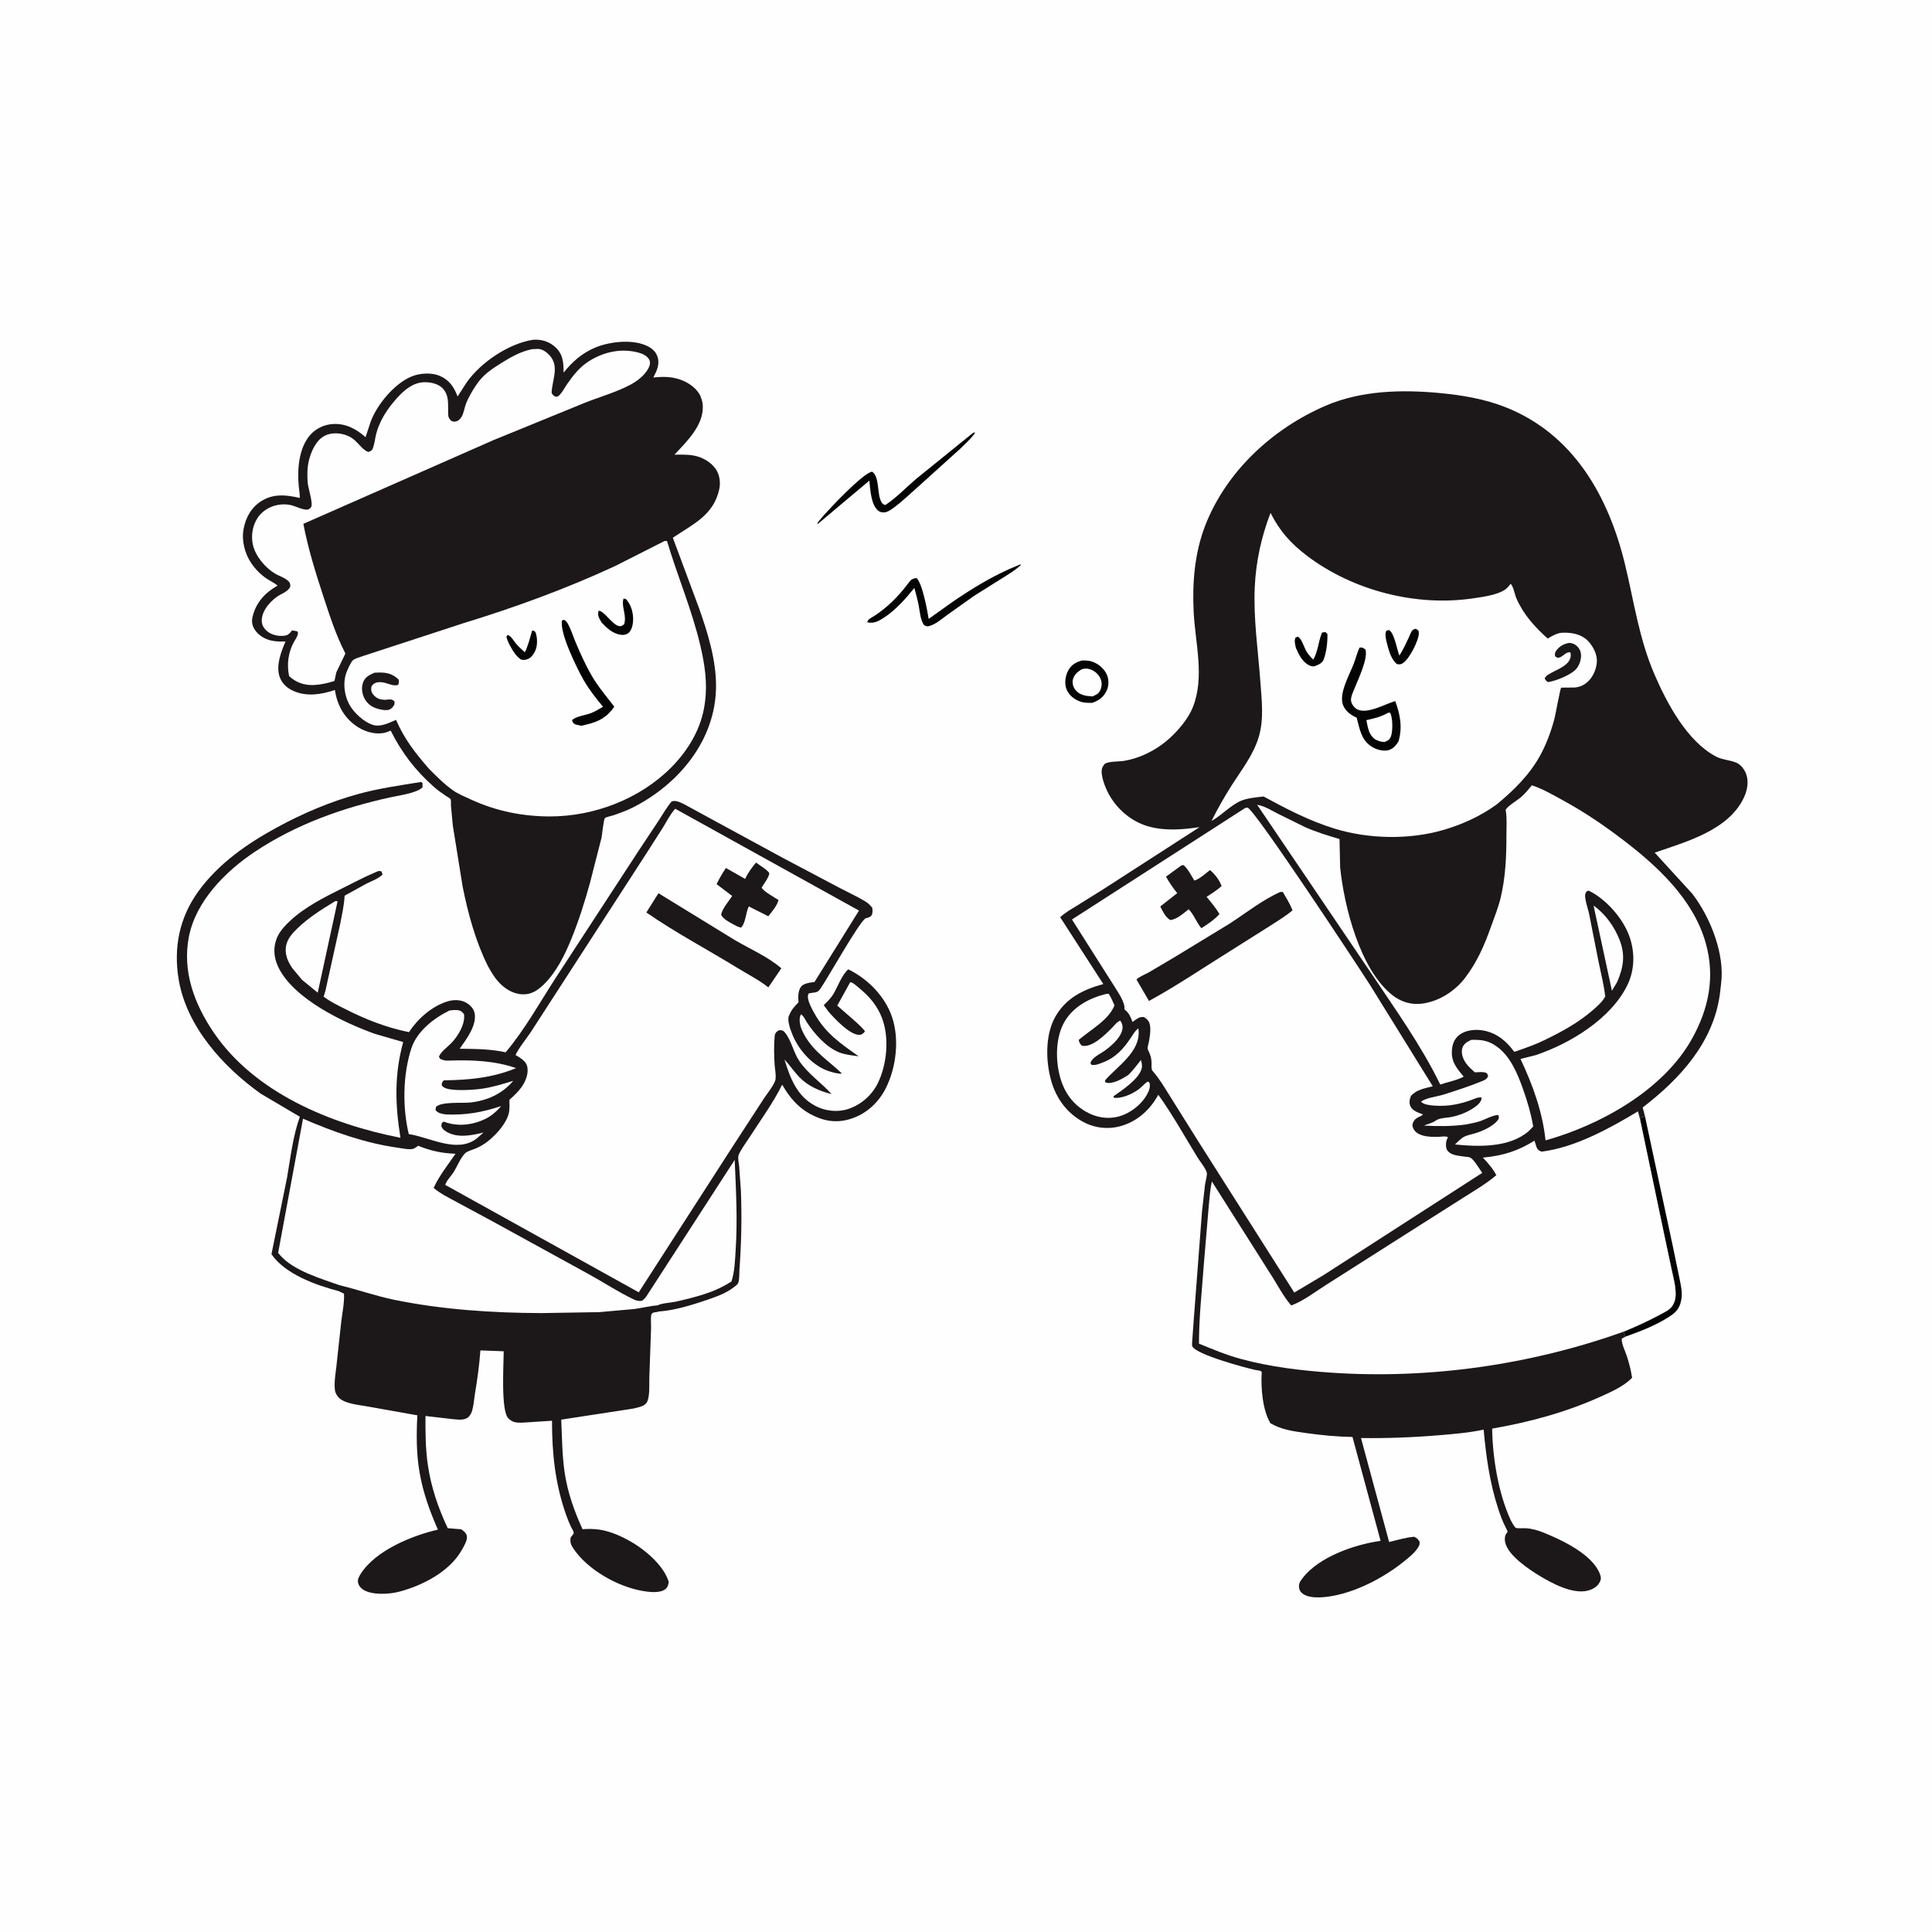<svg version="1.1" xmlns="http://www.w3.org/2000/svg" style="display: block;" viewBox="0 0 2048 2048" width="1024" height="1024">
<path transform="translate(0,0)" fill="rgb(254,254,254)" d="M -0 -0 L 2048 0 L 2048 2048 L -0 2048 L -0 -0 z"/>
<path transform="translate(0,0)" fill="rgb(4,4,4)" d="M 1031.92 458.5 L 1033.76 458.616 L 1031.98 461.136 C 1027.81 466.365 1022.46 471.134 1017.7 475.839 L 973.346 515.866 C 964.768 523.492 956.245 531.701 946.978 538.487 C 944.404 540.372 940.812 542.913 937.5 543.135 C 934.558 543.333 932.695 542.882 930.455 540.9 C 923.298 534.567 922.412 518.546 921.559 509.481 L 866.5 555.735 C 866.584 553.485 868.103 552.305 869.518 550.589 C 876.693 541.89 914.973 500.956 924.5 500.017 C 932.453 505.249 929.579 523.011 933.982 531.5 C 935.228 533.902 935.915 534.656 938.5 535.339 C 949.971 527.845 960.416 516.846 970.86 507.887 L 1031.92 458.5 z"/>
<path transform="translate(0,0)" fill="rgb(4,4,4)" d="M 1081.22 598.5 L 1082.49 598.515 C 1077.7 603.424 1071.39 607.163 1065.65 610.875 L 1032.45 631.708 L 1003.74 652.141 C 998.277 656.09 992.07 661.549 985.513 663.5 C 982.827 664.299 981.915 663.934 979.5 662.666 C 975.587 657.137 975.129 648.499 973.863 641.912 C 972.654 635.616 970.915 629.415 969.253 623.226 C 960.122 634.582 949.256 646.874 936.96 654.784 C 931.302 658.424 926.386 661.219 919.5 659.713 C 919.072 656.669 924.879 654.159 927.132 652.697 C 940.909 643.755 952.78 631.613 962.605 618.537 C 965.63 614.512 966.652 613.446 971.5 612.739 C 977.64 617.716 983.176 647.883 984.431 656.076 L 1008.77 638.698 C 1030.58 623.661 1054.87 608.822 1079.61 599.124 L 1081.22 598.5 z"/>
<path transform="translate(0,0)" fill="rgb(4,4,4)" d="M 1147.22 700.109 C 1150.76 700.113 1154.23 700.146 1157.62 701.297 C 1164.42 703.611 1170.72 708.885 1173.49 715.6 C 1175.6 720.702 1175.48 727.143 1173.1 732.125 C 1169.75 739.128 1165.01 742.506 1157.88 745.005 C 1151.8 745.213 1147.56 745.02 1142.01 742.378 C 1136.65 739.828 1131.73 734.996 1130.04 729.18 C 1128.21 722.836 1129.63 715.071 1133.09 709.5 C 1136.39 704.192 1141.34 701.577 1147.22 700.109 z"/>
<path transform="translate(0,0)" fill="rgb(254,254,254)" d="M 1146.58 709.5 C 1149.2 708.665 1152.08 708.449 1154.75 709.222 C 1159.63 710.636 1163.84 713.948 1166.14 718.5 C 1168.18 722.512 1168.28 726.61 1166.69 730.795 C 1164.95 735.375 1162.29 736.226 1158.16 738.238 L 1151.86 737.632 C 1146.4 736.66 1141.81 734.546 1138.82 729.668 C 1137.18 726.992 1136.55 723.37 1137.33 720.317 C 1138.6 715.266 1142.27 712.023 1146.58 709.5 z"/>
<path transform="translate(0,0)" fill="rgb(4,4,4)" d="M 1738.35 1185.74 C 1740.04 1184.65 1741.85 1183.8 1743.64 1182.9 L 1773.04 1320 L 1780.08 1354 C 1781.53 1361.33 1783.73 1370.09 1782.25 1377.5 L 1781.97 1379 C 1780.39 1387.08 1776.34 1391.32 1769.55 1395.73 C 1755.38 1404.95 1738.98 1411.23 1723.11 1416.85 L 1721.05 1411.64 C 1734.38 1406.14 1747.63 1400.14 1760.29 1393.25 C 1764.37 1391.02 1770.02 1388.44 1772.6 1384.48 C 1776.15 1379.02 1776.57 1374.06 1776.1 1367.72 C 1775.56 1360.39 1773.52 1352.93 1771.98 1345.74 L 1764.51 1310.53 L 1738.35 1185.74 z"/>
<path transform="translate(0,0)" fill="rgb(28,24,26)" d="M 801.433 914.354 C 806.085 917.97 811.902 920.81 815.5 925.466 C 815.219 930.098 809.818 936.601 807.377 940.902 C 809.171 944.882 821.422 951.517 825.3 954.107 C 823.555 960.291 818.422 966.329 814.419 971.279 L 793.762 960.852 C 790.396 967.656 790.578 978.252 785.5 983.385 L 781.5 982.015 C 776.78 979.423 766.355 974.769 764.46 969.639 C 765.445 963.326 772.601 955.236 776.154 949.743 L 759.626 937.226 C 762.559 931.183 765.745 925.681 769.494 920.108 L 789.893 931.688 C 792.795 925.274 796.934 919.716 801.433 914.354 z"/>
<path transform="translate(0,0)" fill="rgb(28,24,26)" d="M 697.988 946.869 L 779.496 996.855 C 795.584 1006.29 814.137 1014.19 828.248 1026.44 L 814.471 1046.7 C 804.628 1038.8 792.931 1032.95 782.18 1026.34 C 750.019 1006.58 716.195 988.728 685.154 967.257 L 697.988 946.869 z"/>
<path transform="translate(0,0)" fill="rgb(28,24,26)" d="M 358.974 1368.62 C 334.974 1362.32 302.116 1350.65 287.768 1329.48 L 304.256 1248.45 C 307.98 1226.93 310.473 1204.38 317.854 1183.8 L 276.302 1159.27 C 236.45 1130.8 197.689 1088.14 189.388 1038.2 C 183.792 1004.53 190.128 972.74 210.24 944.922 C 231.561 915.433 262.017 894.23 293.636 877.061 C 321.212 862.088 350.382 849.641 380.72 841.421 C 402.336 835.564 424.432 832.46 446.5 828.905 L 447.843 830 L 447.925 834.5 C 442.155 840.776 422.267 843.316 413.613 845.234 C 362.481 856.567 313.814 873.809 270 903.022 C 239.089 923.632 207.574 955.216 200.216 993.058 C 193.101 1029.66 206.006 1064.13 226.259 1094.08 C 269.863 1158.56 350.802 1191.62 424.51 1206.1 C 418.819 1171.05 417.889 1139.12 427.4 1104.62 L 397.5 1095.95 C 364.193 1084.06 310.094 1058.42 294.55 1024.14 C 290.095 1014.32 289.428 1003.97 293.678 993.931 C 296.533 987.187 301.792 981.528 307.068 976.547 C 323.421 961.11 344.654 950.73 364.619 940.763 C 375.304 935.428 385.992 929.734 397.005 925.093 C 399.963 923.846 401.51 922.571 404.5 923.808 L 405.5 927.027 C 401.178 931.542 393.613 934.048 388 936.938 L 365.298 949.5 C 364.84 959.381 362.529 969.307 360.71 979.016 L 348.315 1035.1 C 346.604 1041.91 345.707 1048.95 343.371 1055.58 L 343.048 1056.46 C 349.944 1061.82 358.498 1065.84 366.263 1069.79 C 387.663 1080.68 409.92 1089.36 433.51 1094.11 C 442.897 1079.83 457.82 1066.62 474.434 1061.5 C 480.941 1059.49 488.7 1059.55 494.653 1063.17 C 498.552 1065.55 502.152 1069.29 503.089 1073.89 C 505.726 1086.82 494.221 1101.89 487.279 1111.71 C 503.729 1111.93 519.836 1111.9 535.993 1115.49 C 555.902 1091.95 571.959 1063.1 588.7 1037.17 L 676.87 902 L 698.192 869.889 C 702.608 863.117 706.774 855.603 712.06 849.5 C 713.791 849.069 714.955 848.911 716.746 849.244 C 721.596 850.145 726.828 853.416 731.153 855.73 L 757.663 870.198 L 831.046 910.04 L 890.555 941.485 C 899.151 946.038 908.198 950.138 916.546 955.096 C 919.866 957.067 922.324 959.244 924.641 962.319 C 925.077 965.427 925.11 967.012 924.161 970 C 922.302 972.333 920.585 972.662 917.836 973.387 C 912.021 974.92 876.525 1038.56 869.528 1048.26 C 866.268 1053.26 862.13 1051.68 857.137 1053.14 C 856.269 1055.39 856.176 1056.2 856.608 1058.67 C 857.511 1063.82 860.656 1069.42 863.18 1074 C 874.876 1095.22 891.047 1106.25 910.245 1119.72 C 903.371 1118.77 895.918 1118.11 889.437 1115.51 C 875.745 1110.03 863.557 1096.05 855.5 1084.01 C 853.628 1081.22 851.927 1076.85 849.067 1075.22 C 847.653 1077.78 847.586 1080.09 847.747 1083 C 848.032 1088.16 850.821 1093.95 853.367 1098.32 C 863.382 1115.53 878.532 1124.59 892.469 1137.95 C 889.057 1138.86 879.235 1135.88 875.988 1134.55 C 859.744 1127.89 846.215 1112.33 839.784 1096.16 C 837.823 1091.23 834.085 1081.48 836.42 1076.47 L 836.906 1075.5 C 839.199 1069.97 842.382 1066.75 846.493 1062.49 C 845.985 1057.21 845.818 1050.52 849.083 1046 C 851.709 1042.36 859.167 1041.44 863.406 1040.95 L 910.581 965.243 L 715.772 857.309 C 710.431 863.204 706.819 870.538 702.703 877.31 L 685.311 904.494 L 599.36 1037.33 L 562.756 1093.91 C 557.661 1101.65 550.37 1110.13 546.486 1118.38 L 547.748 1119.1 C 552.017 1121.62 557.735 1125.27 558.885 1130.44 C 560.579 1138.05 557.119 1146.49 552.719 1152.57 C 549.221 1157.4 544.494 1161.94 539.98 1165.82 C 540.013 1170.15 540.363 1175.02 539.552 1179.27 C 537.992 1187.46 530.928 1196.66 525.239 1202.49 C 519.084 1208.79 513.019 1213.55 504.943 1217.12 C 502.086 1218.38 495.536 1220.26 493.409 1222.17 C 488.546 1226.54 484.317 1237.09 480.698 1242.76 C 478.215 1246.65 472.985 1251.9 472.001 1256.06 L 677.105 1369.89 L 777.332 1214.3 L 810.073 1164 C 813.297 1159.06 821.412 1149.31 822.106 1143.9 C 822.707 1139.21 821.458 1133.13 821.126 1128.4 C 820.469 1119.03 820.332 1108.58 821.107 1099.21 C 821.434 1095.27 822.519 1093.78 826 1092 C 828.949 1092.24 829.847 1091.91 831.854 1094.3 C 838.944 1102.75 841.098 1115.88 847.673 1125.29 C 857.2 1138.93 870.634 1147.59 881.487 1159.8 C 868.651 1156.52 856.61 1151.43 847.238 1141.7 C 841.587 1135.84 837.121 1128.99 831.532 1123.07 C 837.701 1142.97 844.722 1162.05 864.426 1172.36 C 874.803 1177.8 887.842 1179.31 899.08 1175.6 C 912.923 1171.03 924.477 1160.81 930.786 1147.68 C 940.282 1127.91 942.815 1100.01 935.046 1079.37 C 930.122 1066.28 921.782 1056.52 911.141 1047.7 C 908.821 1045.77 905.153 1042.33 902.384 1041.34 L 901.264 1041.17 L 887.525 1065.96 C 892.465 1070.66 916.126 1089.88 916.84 1093.5 C 915.05 1095.37 913.806 1096.89 911 1096.98 C 900.94 1097.32 884.551 1079.57 878.342 1072.5 L 873.204 1065.5 C 876.704 1062.02 880.529 1058.44 883.123 1054.21 C 888.101 1046.08 892.108 1033.77 899.192 1027.5 C 920.018 1037.75 938.061 1055.95 945.6 1078.09 C 953.53 1101.39 950.079 1131.49 939.062 1153.41 C 931.279 1168.9 918.237 1180.95 901.474 1186.13 C 885.938 1190.94 872.244 1188.3 858.27 1180.57 C 845.179 1173.32 836.514 1162.57 829.147 1149.76 C 819.431 1169.41 806.325 1187.18 794.515 1205.61 C 790.883 1211.28 785.553 1218.17 782.994 1224.28 C 781.828 1227.07 783.198 1233.11 783.527 1236.34 L 785.387 1262.26 C 786.464 1290.23 785.888 1318.13 783.83 1346.04 C 783.559 1349.73 783.96 1357.41 782.317 1360.45 C 781.498 1361.97 778.977 1363.64 777.647 1364.68 C 769.471 1371.08 758.72 1374.78 749 1378.09 C 733.097 1383.49 714.832 1389.14 698.022 1390.28 C 697.033 1391.06 693.858 1390.85 692.5 1391.47 C 692.254 1391.58 690.788 1392.5 690.616 1393 C 689.481 1396.29 690.28 1404.5 690.147 1408.38 L 688.302 1460.48 C 688.104 1467.38 689.108 1480.91 685.584 1486.66 C 684.483 1488.46 682.635 1489.73 680.713 1490.5 C 673.494 1493.4 664.673 1494.05 657 1495.35 L 594.932 1504.88 C 595.793 1523.56 595.836 1542.85 598.616 1561.35 C 601.781 1582.41 608.731 1601.77 617.529 1621.06 C 636.154 1619.5 649.604 1623.84 665.84 1632.56 C 682.03 1641.25 703.441 1658.63 708.925 1677 C 708.419 1679.83 707.787 1682.6 705.402 1684.5 C 699.378 1689.3 687.626 1687.61 680.518 1686.35 C 654.371 1681.7 622.786 1663.88 607.832 1641.54 C 605.014 1637.33 604.025 1634.47 605.016 1629.5 L 606.217 1628.17 C 606.89 1627.38 608.32 1625.77 608.147 1624.5 C 607.938 1622.96 605.931 1619.91 605.226 1618.41 C 603.269 1614.23 601.572 1610.03 600.048 1605.68 C 588.426 1572.49 585.18 1540.96 585.138 1506.04 L 553.371 1508.1 C 547.237 1508.14 543.109 1507.96 538.688 1503.25 C 530.827 1494.88 533.901 1446.01 533.958 1432.4 L 509.235 1431.5 C 508.178 1446.61 506.051 1461.96 503.552 1476.89 C 502.539 1482.95 502.178 1489.48 500.502 1495.37 C 499.762 1497.98 498.057 1501.15 495.802 1502.75 C 491.63 1505.72 485.644 1504.84 480.851 1504.44 L 451.035 1501.01 C 450.935 1518.26 451.02 1535.46 453.488 1552.57 C 456.917 1576.35 464.421 1598.27 474.599 1619.93 L 489 1621.13 C 491.663 1623.04 494.496 1625.14 494.951 1628.71 C 495.504 1633.04 491.422 1639.74 489.277 1643.48 C 476.172 1666.32 447.542 1680.89 422.974 1687.31 C 412.676 1690.01 394.361 1691.12 384.961 1685.09 C 382.195 1683.32 380.197 1680.72 379.524 1677.49 C 378.838 1674.2 380.701 1670.96 382.463 1668.2 C 398.218 1643.52 436.8 1627.75 464.208 1621.48 C 455.45 1601.61 448.411 1582.11 444.724 1560.61 C 441.29 1540.57 441.348 1520.52 442.427 1500.31 L 390.5 1491.06 C 381.443 1489.31 366.828 1488.38 359.816 1482.2 C 357.39 1480.06 355.437 1476.72 355.034 1473.5 C 354.03 1465.47 355.664 1456.7 356.545 1448.72 L 361.785 1400.7 C 362.899 1391.36 365.187 1380.66 364.652 1371.33 L 358.974 1368.62 z"/>
<path transform="translate(0,0)" fill="rgb(254,254,254)" d="M 354.97 955.5 C 356.91 954.976 355.958 954.958 357.825 955.5 L 336.803 1052.3 L 320.28 1038.77 L 310.406 1027 C 305.222 1019.81 301.45 1011.45 303.32 1002.38 C 304.889 994.757 309.826 989.419 315.216 984.188 C 326.899 972.85 341.09 963.903 354.97 955.5 z"/>
<path transform="translate(0,0)" fill="rgb(254,254,254)" d="M 476.419 1071.17 C 479.228 1070.81 482.683 1070.44 485.5 1070.85 C 488.703 1071.31 489.871 1072.7 491.847 1075 C 493.496 1085.8 484.82 1099.53 477.363 1106.76 C 473.153 1110.85 467.748 1114.63 465.293 1120 L 466.5 1122.37 C 469.92 1123.96 471.909 1124.43 475.748 1124.28 C 499.286 1123.4 524.79 1124.35 547.027 1132.26 C 521.944 1142.6 497.236 1144.87 470.5 1145.18 C 468.409 1147.38 468.484 1147.46 468.207 1150.5 C 468.908 1151.25 469.298 1151.75 470.075 1152.35 C 476.24 1157.11 500.599 1155.41 508.776 1154.36 L 510.5 1154.12 C 522.096 1152.58 532.871 1149.07 544.033 1145.74 C 532.374 1159.61 516.262 1166.84 498.306 1168.7 C 489.763 1169.59 468.204 1167.6 462.288 1173.23 C 461.985 1174.79 461.157 1176.1 462.276 1177.43 C 464.651 1180.25 469.168 1180.79 472.597 1181.35 C 494.197 1182.24 511.03 1179.11 531.345 1172.47 C 526.221 1178.24 521.014 1182.97 514.027 1186.31 C 500.946 1192.57 485.137 1194.44 471.423 1189.31 L 470.5 1188.95 L 468.5 1190.12 L 467.704 1193.5 C 468.909 1196.61 470.066 1197.71 472.965 1199.5 C 484.779 1206.78 499.923 1203.61 512.52 1200.52 L 505.212 1206.99 C 484.226 1222.9 455.495 1205.43 433.309 1202.19 C 426.525 1174.03 427.02 1139.12 435.99 1111.5 C 441.951 1093.15 459.849 1079.33 476.419 1071.17 z"/>
<path transform="translate(0,0)" fill="rgb(254,254,254)" d="M 359.758 1362.34 C 340.127 1355.31 311.133 1346.94 297.053 1330.72 L 294.831 1328.1 L 321.216 1185.87 C 353.698 1199.9 387.272 1211.93 422.492 1216.75 C 426.869 1217.34 433.867 1219.01 438.113 1217.75 C 439.173 1217.43 440.123 1216.74 441.027 1216.14 L 442.421 1215.23 L 443.249 1214.56 C 456.983 1220.03 468.08 1222.48 482.858 1223.03 C 474.83 1234.85 465.571 1246.21 459.674 1259.3 C 466.981 1265.35 475.247 1269.39 483.541 1273.9 L 522.303 1294.8 L 624.272 1350.77 C 639.838 1359.33 655.009 1369.35 670.975 1377.07 C 674.025 1378.54 676.216 1379.26 679.635 1379.02 C 681.479 1378.89 683.808 1375.94 684.988 1374.5 L 778.798 1229.55 C 780.202 1261.59 781.913 1292.85 779.837 1324.94 C 779.112 1336.15 778.835 1347.63 775.397 1358.4 C 766.254 1364.29 756.663 1368.67 746.285 1371.95 C 736.317 1375.11 726.195 1377.65 715.985 1379.89 C 711.82 1380.8 700.179 1381.6 697.213 1383.75 C 689.057 1384.3 680.787 1386.46 672.667 1387.59 L 635.256 1390.92 L 574.059 1391.93 C 522.134 1391.75 468.632 1388.3 417.703 1377.8 C 398.563 1373.85 380.401 1367.44 361.545 1362.77 L 359.758 1362.34 z"/>
<path transform="translate(0,0)" fill="rgb(28,24,26)" d="M 564.381 360.249 L 567.237 360.068 C 575.583 359.901 583.567 362.833 589.477 368.738 C 597.096 376.35 597.412 384.928 597.421 395.02 C 606.919 383.259 616.269 374.894 630.228 368.781 C 645.212 362.22 668.837 359.475 684.275 365.961 C 689.868 368.311 694.76 371.837 696.825 377.727 C 699.755 386.089 696.269 392.878 692.547 400.201 C 703.229 399.052 712.799 399.082 723 403.112 C 730.759 406.177 739.701 412.551 742.803 420.664 L 743.277 422 C 744.341 424.886 744.897 427.38 745.006 430.483 C 745.728 451.059 727.964 468.049 714.978 481.967 C 721.945 481.907 729.128 481.683 736 483.029 C 744.931 484.778 753.845 489.947 758.946 497.544 C 762.918 503.459 763.946 511.7 762.455 518.584 C 756.473 546.208 734.574 555.65 713.236 570.005 L 740.806 644.142 C 750.188 670.586 759.237 699.653 759.029 727.951 C 758.614 784.484 719.561 831.382 670.846 855.976 C 664.036 859.414 656.893 861.98 649.672 864.398 C 647.887 864.995 642.36 866.118 641.298 867.158 C 639.795 868.629 638.255 885.147 637.633 888.057 L 625.506 935.455 C 619.903 955.822 613.689 975.538 605.728 995.139 C 598.791 1012.22 589.631 1030.82 576.217 1043.77 C 569.651 1050.11 563.01 1054.45 553.5 1054.01 C 543.259 1053.52 534.467 1047.67 527.817 1040.18 C 523.436 1035.24 520.222 1029.48 517.033 1023.74 C 504.061 997.608 496.106 968.328 490.411 939.763 L 479.984 875.001 L 478.037 854.097 C 477.969 852.916 478.191 847.998 477.701 847.139 C 477.297 846.431 473.758 844.423 473 843.917 C 468.336 840.805 463.964 837.667 459.749 833.944 C 440.484 816.922 425.622 797.568 414.164 774.505 C 411.515 775.597 408.852 776.654 406.008 777.108 C 395.965 778.712 385.017 774.95 376.883 769.068 C 364.069 759.8 357.402 746.802 354.97 731.421 C 340.73 736.231 325.354 738.735 311.03 732.442 C 304.499 729.573 299.11 724.719 296.587 717.947 C 292.181 706.12 297.879 690.946 302.668 680.02 C 297.596 680.123 292.475 680.157 287.5 679.008 C 280.302 677.346 273.497 673.25 269.665 666.822 C 266.842 662.084 266.621 657.791 268.059 652.5 C 272.041 637.859 281.348 628.07 294.242 620.774 C 291.06 617.969 286.761 616.089 283.195 613.737 C 276.794 609.517 271.074 603.821 266.715 597.52 C 259.573 587.195 255.898 573.327 258.196 560.861 C 260.431 548.742 266.173 538.11 276.812 531.303 C 289.836 522.972 303.533 524.588 317.802 527.83 C 317.886 523.651 317.04 519.323 316.656 515.156 C 315.035 497.598 316.662 474.855 328.909 460.99 C 335.015 454.079 343.953 449.923 353.118 449.464 C 366.771 448.78 377.546 454.71 387.506 463.399 L 393.106 446.5 C 400.124 428.384 418.084 406.611 436.324 399.071 C 445.161 395.417 457.538 394.688 466.377 398.528 C 476.383 402.875 481.411 410.496 485.053 420.306 L 494.91 405.041 C 509.935 384 538.728 364.582 564.381 360.249 z"/>
<path transform="translate(0,0)" fill="rgb(254,254,254)" d="M 564.029 370.125 L 570.5 369.861 C 575.304 370.12 579.634 373.395 582.717 376.837 C 593.326 388.682 585.111 402.917 584.758 416.5 C 585.88 418.937 586.736 419.171 589.039 420.631 C 591.196 420.286 591.776 420.247 593.334 418.57 C 596.426 415.241 598.744 410.688 601.34 406.934 C 607.97 397.344 614.773 388.797 624.775 382.593 C 640.316 372.954 658.411 369.012 676.345 373.639 C 680.82 374.794 686.311 377.174 688.411 381.625 C 689.354 383.625 689.131 385.894 688.413 387.921 C 685.453 396.278 676.273 403.512 668.679 407.599 C 653.719 415.65 635.829 420.664 620 426.946 L 523.083 466.552 L 321.578 555.286 C 326.578 581.632 334.686 607.533 343.044 633 C 349.666 653.174 356.33 673.856 366.149 692.722 L 356.558 712.627 L 354.55 721.86 C 347.762 724.026 340.147 725.801 333 726.145 C 322.751 726.638 313.987 723.71 306.482 716.684 C 303.777 704.402 305.569 690.923 311.906 679.978 L 313.733 676.849 C 315.121 674.201 316.335 672.383 315.551 669.5 C 313.479 668.767 311.687 668.523 309.5 668.339 C 307.838 670.456 306.046 672.842 303.292 673.523 C 297.94 674.846 290.869 673.797 286.118 671.12 C 282.5 669.082 278.74 665.254 277.841 661.069 C 275.455 649.96 285.489 638.079 294.094 632.233 C 298.372 629.327 304.36 627.53 307.141 622.948 C 308.392 620.887 307.542 619.726 307.017 617.5 C 303.284 612.638 296.644 611.064 291.485 607.993 C 281.047 601.78 270.794 589.478 268.086 577.5 C 265.929 567.96 267.667 557.238 273.034 549.033 C 280.453 537.693 295.464 532.453 308.617 535.51 C 314.078 536.78 321.698 541.23 327 540.029 C 327.949 539.186 329.241 538.615 329.848 537.5 C 332.061 533.429 326.557 517.169 326.145 511.5 C 325.588 503.832 325.581 495.74 327.421 488.244 C 329.701 478.956 334.704 467.294 343.394 462.378 C 353.219 456.82 367.853 459.267 376.168 466.771 C 380.069 470.292 385.722 477.911 390.5 479.094 C 392.993 478.098 394.316 477.719 395.312 475.059 C 397.04 470.447 397.525 464.949 398.721 460.13 C 401.573 448.636 408.409 436.878 415.874 427.759 C 424.146 417.655 435.014 405.844 449 405.192 C 455.493 404.89 464.111 406.532 468.869 411.29 C 476.497 418.917 474.772 428.517 475.033 438.29 C 475.136 442.177 475.705 443.565 478.5 446.244 C 480.201 446.82 481.411 447.229 483.236 446.764 C 486.022 446.054 487.935 444.201 489.345 441.803 C 491.546 438.061 492.244 432.695 493.754 428.576 C 496.372 421.434 500.5 414.6 504.692 408.277 C 511.965 397.306 520.66 391.521 531.686 384.66 C 542.103 378.179 551.878 372.665 564.029 370.125 z"/>
<path transform="translate(0,0)" fill="rgb(254,254,254)" d="M 704.403 573.5 L 707.049 573.5 C 718.088 610.567 733.408 646.286 742.311 684 C 746.923 703.536 750.046 723.537 747.378 743.646 L 747.119 745.5 C 743.795 771.732 729.717 795.298 711.223 813.828 C 678.104 847.012 629.649 865.508 582.841 865.452 C 553.741 865.417 525.811 859.755 499.299 847.562 C 492.889 844.614 485.781 841.749 480 837.669 C 470.929 831.268 462.367 822.61 454.571 814.762 C 440.043 797.975 428.645 783.53 419.81 763.067 C 412.713 766.147 403.915 770.758 396.076 768.619 C 386.152 765.912 374.949 755.531 370.124 746.495 C 365.058 737.008 363.406 724.256 366.854 713.969 C 367.917 710.798 371.752 701.929 374.107 699.884 C 376.528 697.781 382.605 696.263 385.635 695.131 L 433.101 679.63 L 490.979 660.691 C 545.702 643.971 600.022 624.127 651.986 600.065 L 704.403 573.5 z"/>
<path transform="translate(0,0)" fill="rgb(4,4,4)" d="M 564.046 668.5 C 565.98 668.286 565.984 668.78 567.5 669.866 C 569.415 674.653 569.772 681.219 568.579 686.264 C 567.636 690.248 564.778 695.722 561.111 697.806 C 558.379 699.359 555.574 699.963 552.5 699.279 C 547.028 695.702 543.754 690.07 540.66 684.474 C 538.934 681.287 537.734 678.511 536.812 675 L 538 673.076 C 541.732 673.856 544.581 679.436 547.082 682.379 C 549.878 685.668 553.142 688.554 556.358 691.422 C 560.149 683.935 561.669 676.464 564.046 668.5 z"/>
<path transform="translate(0,0)" fill="rgb(4,4,4)" d="M 661.019 634.5 L 663.5 634.993 C 667.926 640.096 669.99 645.304 670.886 652 C 671.631 657.564 670.959 666.321 666.763 670.5 C 664.669 672.585 661.885 673.213 659 672.99 C 650.216 672.309 643.197 665.896 637.607 659.675 L 637.027 658.683 C 634.8 654.805 633.278 652.075 634.49 647.5 C 639.411 646.57 648.928 661.728 655.467 663.5 C 658.456 664.31 659.052 663.453 661.5 661.894 C 664.702 653.031 658.846 643.987 660.644 635.62 L 661.019 634.5 z"/>
<path transform="translate(0,0)" fill="rgb(28,24,26)" d="M 396.965 713.091 L 401.819 712.928 C 410.323 712.79 416.3 714.348 422.596 720.397 C 422.891 723.054 423.134 723.71 422 726.081 C 416.981 727.433 412.566 724.963 407.713 723.753 C 404.169 722.868 399.049 722.555 396 725.074 C 394.637 726.2 393.79 727.185 393.54 728.951 C 393.128 731.869 393.994 734.444 395.931 736.651 C 399.501 740.716 402.979 741.604 408.166 741.89 L 411.663 741.503 C 414.8 741.326 415.883 741.383 418.208 743.5 L 418.196 746.5 C 416.647 749.208 416.127 750.428 413.284 751.951 C 409.77 753.833 402.685 752.108 399 750.892 C 393.213 748.984 388.937 745.504 386.184 740.056 C 383.592 734.928 382.889 728.507 385.01 723.071 C 387.197 717.465 391.767 715.375 396.965 713.091 z"/>
<path transform="translate(0,0)" fill="rgb(4,4,4)" d="M 595.894 657.5 L 597.984 657.115 C 600.441 658.324 601.303 659.968 602.533 662.3 C 605.537 667.996 607.557 674.538 610.05 680.5 C 614.898 692.094 620.258 703.954 626.437 714.875 C 633.394 727.169 642.58 737.977 651.181 749.116 C 641.995 762.555 631.076 766.252 615.904 769.384 L 610 767.913 C 607.695 766.985 607.106 765.695 606.347 763.5 C 610.22 759.233 621.302 758.103 626.971 755.749 C 631.199 753.993 635.264 751.475 639.232 749.197 C 631.948 740.565 624.415 730.863 618.777 721.056 C 612.06 709.373 592.465 669.954 595.894 657.5 z"/>
<path transform="translate(0,0)" fill="rgb(28,24,26)" d="M 1723.11 1416.85 L 1719.17 1419.05 C 1718.66 1424.2 1722.81 1432.26 1724.46 1437.33 C 1726.97 1445.08 1728.84 1452.47 1730.1 1460.52 C 1721.07 1469.68 1708.06 1475.37 1696.49 1480.59 C 1659.64 1497.2 1621.51 1507.47 1581.76 1514.39 C 1582.16 1544.96 1588.23 1582.05 1600.75 1609.96 C 1601.55 1611.76 1605.22 1619.03 1606.95 1619.61 C 1609.31 1620.41 1614.78 1619.83 1617.5 1620 C 1624.03 1620.43 1630.26 1622.2 1636.3 1624.64 C 1655.6 1632.46 1687.79 1647.49 1695.87 1668.24 C 1697.23 1671.74 1697.49 1673.96 1695.66 1677.37 C 1693.02 1682.3 1687.77 1685.08 1682.51 1686.27 C 1666.67 1689.86 1645.58 1678.59 1632.5 1670.72 C 1620.87 1663.72 1598.41 1648.82 1595.51 1634.82 C 1594.85 1631.65 1595.01 1627.87 1597.02 1625.19 C 1597.33 1624.78 1597.79 1624.47 1597.99 1624 C 1598.34 1623.16 1596.64 1620.28 1596.24 1619.51 C 1592.89 1612.99 1590.44 1606.34 1588.16 1599.39 C 1579.13 1571.79 1575.38 1544.26 1572.71 1515.46 C 1557.36 1518.78 1541.62 1520.04 1526 1521.36 C 1498.49 1523.69 1470.32 1524.77 1442.71 1524.38 L 1472.54 1634.59 C 1481.14 1632.61 1490.2 1629.71 1499 1629.04 C 1501.98 1630.21 1502.98 1631.5 1504.75 1634 C 1505.1 1636.56 1504.65 1638.06 1503.33 1640.21 C 1499.76 1646.03 1493.38 1651.12 1488.08 1655.36 C 1468.22 1671.25 1442.45 1685.13 1417.5 1690.76 C 1407.59 1692.99 1389.75 1695.71 1381 1689.47 C 1378.78 1687.89 1377.5 1685.87 1377.11 1683.22 C 1376.47 1678.89 1378.13 1676.34 1380.69 1672.99 C 1398.07 1650.26 1436.13 1637.16 1463.48 1633.39 L 1433.69 1523.26 C 1417.12 1522.96 1400.4 1521.35 1384 1519.03 C 1370.76 1517.15 1358.46 1515.57 1346.74 1508.72 C 1338.45 1495.25 1336.36 1470.85 1337.5 1455.1 C 1337.68 1452.64 1333.06 1452.73 1330.8 1452.24 C 1319.75 1449.83 1267.54 1435.77 1263.83 1427.05 C 1263.35 1425.94 1263.8 1421.92 1263.88 1420.64 L 1265.38 1399.56 L 1274.14 1284.62 L 1277.42 1255.44 C 1277.85 1252.38 1279.79 1246.04 1279.29 1243.28 C 1278.54 1239.14 1271.85 1230.89 1269.36 1226.83 C 1255.84 1204.84 1242.91 1181.38 1227.84 1160.49 C 1219.52 1175.77 1206.74 1187.79 1189.91 1193.13 C 1175.77 1197.61 1160.96 1196.15 1148 1189.13 C 1130.98 1179.91 1119.82 1164.58 1114.47 1146.19 C 1108.41 1125.4 1107.76 1097.04 1118.66 1077.82 C 1129.97 1057.87 1148.31 1048.94 1169.55 1043.14 L 1123.85 972.307 C 1129.12 967.251 1135.82 963.65 1142 959.809 L 1169.84 942.419 L 1271.63 876.781 C 1253.76 879.416 1235.42 881.031 1217.75 876.137 C 1199.65 871.125 1184.25 858.116 1175.32 841.748 C 1171.82 835.341 1165.63 820.57 1168.57 813.5 C 1168.89 812.735 1170.74 809.841 1171.45 809.45 C 1176.06 806.904 1186.34 807.433 1191.78 806.501 C 1198.92 805.276 1205.79 803.24 1212.42 800.288 C 1226.91 793.834 1237.53 785.913 1248.22 774.168 C 1254.52 767.253 1260.92 758.506 1264.41 749.788 C 1277.26 717.744 1266.97 681.688 1265.32 648.508 C 1263.79 617.737 1266.38 585.865 1277.62 556.987 C 1299.96 499.576 1348.99 454.368 1405.06 430.157 C 1442.96 413.788 1486.41 412.819 1526.85 416.706 C 1550.56 418.985 1574.16 422.978 1596.38 431.833 C 1667.8 460.303 1704.84 525.733 1722.3 597.139 C 1732.09 637.193 1737.29 676.751 1753.85 715 C 1767.15 745.708 1788.33 785.755 1819.07 801.995 C 1825.72 805.508 1833.96 805.571 1840.86 808.61 C 1845.49 810.649 1849.29 815.799 1850.99 820.455 C 1853.98 828.666 1852.17 837.953 1848.53 845.621 C 1832.06 880.359 1787.19 892.331 1754.05 903.832 L 1793.89 947.399 C 1812.91 972.032 1828.68 1011.43 1824.39 1043.08 L 1823.16 1053.7 C 1816.24 1105.11 1780.84 1143.62 1741.32 1173.96 L 1743.64 1182.9 C 1741.85 1183.8 1740.04 1184.65 1738.35 1185.74 L 1764.51 1310.53 L 1771.98 1345.74 C 1773.52 1352.93 1775.56 1360.39 1776.1 1367.72 C 1776.57 1374.06 1776.15 1379.02 1772.6 1384.48 C 1770.02 1388.44 1764.37 1391.02 1760.29 1393.25 C 1747.63 1400.14 1734.38 1406.14 1721.05 1411.64 L 1723.11 1416.85 z"/>
<path transform="translate(0,0)" fill="rgb(254,254,254)" d="M 1689.26 959.986 C 1701.68 968.679 1711.21 982.157 1716.75 996.147 C 1723.12 1012.22 1720.96 1025.47 1714.26 1040.92 L 1708.71 1050.28 L 1689.26 959.986 z"/>
<path transform="translate(0,0)" fill="rgb(254,254,254)" d="M 1559.77 1102.25 C 1570.68 1102.15 1577.46 1102.81 1586.58 1109.31 C 1601.03 1119.6 1608.82 1138.43 1614.51 1154.57 C 1619.16 1167.75 1622.9 1180.37 1625.27 1194.15 L 1620.5 1199.04 C 1600.04 1216.75 1567.43 1215.71 1542.35 1213.19 C 1545.1 1210.64 1548.25 1207.12 1551.5 1205.28 C 1554.93 1203.35 1559.83 1202.53 1563.61 1201.38 C 1571.17 1199.08 1582.32 1194.19 1587.38 1187.88 C 1589.3 1185.49 1588.91 1185.08 1588.5 1182.2 C 1584.35 1181.1 1573.33 1187.09 1568.73 1188.55 C 1563.52 1190.21 1558.15 1191.22 1552.77 1192.17 C 1538.45 1193.99 1523.82 1194.01 1509.44 1193.15 C 1513.1 1191.57 1518.38 1190.43 1521.48 1188.16 C 1525.96 1184.87 1532.59 1185.13 1537.99 1184.16 C 1547.43 1182.47 1559.81 1177.33 1566.81 1170.79 C 1568.94 1168.8 1570.51 1166.5 1570.58 1163.5 C 1566.93 1162.51 1562.13 1165.22 1558.49 1166.48 C 1553.04 1168.38 1547.69 1169.8 1542.03 1170.88 C 1534.96 1172.22 1527.45 1172.53 1520.28 1171.99 C 1516.21 1171.68 1509.22 1171.07 1506.4 1167.86 C 1511.07 1163.79 1523.6 1162.37 1529.9 1160.4 C 1543.65 1156.07 1558.17 1151.32 1571.5 1145.85 C 1574.72 1144.52 1576.23 1143.73 1577.49 1140.5 L 1576.26 1137.76 C 1573.1 1135.7 1567.1 1136.65 1563.37 1136.72 C 1560.17 1133.75 1556.58 1130.71 1554.04 1127.13 C 1550.82 1122.61 1548.39 1116.19 1550.24 1110.63 C 1551.71 1106.21 1555.83 1104 1559.77 1102.25 z"/>
<path transform="translate(0,0)" fill="rgb(254,254,254)" d="M 1172.88 1053.5 L 1175.28 1053.51 C 1177.86 1057.32 1179.54 1061.52 1181.38 1065.72 C 1175.43 1081.24 1155.56 1091.94 1143.5 1102.32 C 1144 1105.34 1144.77 1106.06 1146.61 1108.42 C 1157.21 1111.13 1171.32 1097.03 1178.27 1090.07 C 1180.97 1087.36 1183.97 1083.15 1187.5 1081.89 L 1188.44 1083.41 C 1195.02 1094.5 1178.67 1108.54 1170.29 1114.32 C 1165.76 1117.45 1157.27 1121.3 1155.9 1127 L 1157.03 1128.75 C 1161.23 1129.5 1164.97 1127.83 1168.86 1126.34 C 1183.06 1120.93 1191.24 1111.43 1199.35 1099.21 C 1201.44 1096.06 1203.49 1092.27 1206.71 1090.2 L 1206.91 1091.69 C 1209.38 1114.89 1184.21 1130.31 1171.36 1145.29 L 1171.71 1147.28 L 1172.56 1147.63 C 1179.85 1149.55 1189.95 1143.37 1195.92 1139.62 C 1201.38 1134.43 1204.83 1129.32 1209.5 1123.58 C 1210.06 1126.12 1210.95 1129.26 1210.42 1131.84 C 1208.03 1143.63 1189.32 1155.8 1180.19 1162.19 L 1181 1163.75 L 1183.34 1163.82 C 1192.17 1163.79 1204.66 1157.71 1210.75 1151.52 C 1212.64 1149.6 1214.3 1148.07 1216.5 1146.51 L 1218.42 1147.5 C 1219.79 1151.74 1218.06 1156.22 1215.99 1160 C 1210.05 1170.89 1198.18 1180.13 1186.27 1183.4 C 1173.97 1186.78 1161.42 1184.56 1150.5 1178.07 C 1135.74 1169.31 1127.23 1156.07 1123.14 1139.5 C 1118.72 1121.56 1119.14 1098.18 1129 1082.13 C 1138.68 1066.37 1155.5 1057.82 1172.88 1053.5 z"/>
<path transform="translate(0,0)" fill="rgb(254,254,254)" d="M 1623.85 832.444 C 1636.16 836.505 1648.95 844.106 1660.32 850.375 C 1680.86 861.708 1700.82 875.372 1719.48 889.553 C 1756.67 917.826 1794.84 952.919 1808.05 999.328 C 1818.3 1035.32 1811.46 1069.16 1793.5 1101.28 C 1763.1 1155.66 1696.54 1192.55 1638.34 1208.85 C 1635.1 1178.44 1624.76 1149.96 1611.78 1122.53 L 1627.74 1118.52 C 1664.21 1106.37 1707.51 1080.08 1724.96 1044.51 C 1732.87 1028.38 1733.24 1009.82 1727.37 992.957 C 1720.68 973.751 1702.46 952.93 1684 944.072 L 1681.89 944.907 C 1681.39 945.938 1680.6 946.875 1680.39 948 C 1679.51 952.623 1683.55 963.913 1684.52 968.778 L 1694.64 1019.94 C 1697.14 1031.98 1700.19 1044.06 1701.63 1056.28 C 1698.68 1061.91 1693.01 1066.88 1688.24 1070.98 C 1672.96 1084.09 1656.38 1093.23 1638.41 1101.98 C 1628.73 1106.82 1618.5 1110.45 1608.29 1113.96 C 1608.14 1114.02 1605.31 1114.99 1605.31 1114.99 C 1604.93 1114.86 1602.09 1110.97 1601.61 1110.39 C 1593.56 1100.89 1583.76 1094.05 1571.2 1092.19 C 1563.19 1091 1553.57 1091.99 1547 1097.02 C 1542.06 1100.81 1539.91 1105.93 1539.23 1112 C 1537.78 1124.95 1543.72 1131.86 1551.58 1141.27 C 1544.61 1145.18 1534.45 1147.01 1526.72 1149.65 C 1506.44 1108 1479.17 1070.07 1453.5 1031.65 L 1332.64 853.122 C 1340.61 854.478 1347.14 858.723 1354.19 862.353 L 1383.2 876.676 C 1394.99 881.966 1407.58 885.73 1419.94 889.438 L 1420.61 919.506 C 1424.88 960.972 1441.54 1027.32 1475.63 1054.64 C 1484.6 1061.82 1495.61 1065.36 1507.07 1063.94 C 1525.19 1061.71 1542.32 1050.77 1553.27 1036.27 C 1565.98 1019.43 1573.43 1002.2 1580.45 982.514 C 1584.1 972.296 1588.19 962.299 1590.74 951.723 C 1595.9 930.325 1596.94 907.326 1596.86 885.403 C 1596.83 877.359 1597.56 868.215 1596.34 860.309 L 1596.02 858.403 C 1599.28 853.413 1608.19 848.695 1612.84 844.559 C 1616.92 840.936 1620.38 836.633 1623.85 832.444 z"/>
<path transform="translate(0,0)" fill="rgb(254,254,254)" d="M 1346.81 543.679 C 1356.47 562.97 1368.6 576.429 1385.83 589.426 C 1434.35 626.03 1501.03 643.24 1561.42 634.288 C 1571.81 632.749 1592.84 630.325 1599.37 621.312 C 1600.03 620.409 1600.72 619.634 1601.5 618.834 C 1604.64 622.732 1605.43 629.598 1607.47 634.307 C 1614.89 651.395 1626.94 664.671 1640.65 676.894 C 1645.5 674.026 1650.73 670.836 1656.5 670.685 C 1666.33 670.428 1676.21 672.143 1683.4 679.5 C 1688.8 685.032 1693.4 694.03 1692.72 702 C 1691.62 714.9 1682.91 727.929 1669 728.817 C 1667.53 728.911 1655.04 728.793 1654.88 728.948 C 1653.89 729.896 1648.8 758.004 1647.74 761.971 C 1644.14 775.538 1639.06 789.326 1632.21 801.605 C 1620.92 821.84 1604.43 837.921 1586.76 852.582 C 1569.49 865.146 1550.08 873.991 1529.6 879.909 C 1493.64 890.297 1450.79 889.43 1415 878.476 C 1388.32 870.31 1363.92 857.623 1339.52 844.344 C 1332.48 845.04 1321.79 846.112 1315.44 848.892 C 1304.21 853.805 1295.04 864.22 1284.27 870.262 C 1290.93 856.858 1298.08 844.312 1306.14 831.695 C 1316.54 815.438 1328.43 800.418 1334.17 781.729 C 1340.05 762.621 1337.48 742.57 1336.06 723 C 1333.67 689.852 1328.57 655.667 1330.09 622.44 C 1331.34 594.936 1337.06 569.334 1346.81 543.679 z"/>
<path transform="translate(0,0)" fill="rgb(4,4,4)" d="M 1401.43 670.5 L 1405 670.032 L 1407.12 672 C 1407.33 680.564 1406.23 690.38 1403.37 698.499 C 1402.04 702.308 1399.1 703.989 1395.54 705.477 C 1392.74 706.647 1391.22 706.772 1388.41 705.552 C 1380.84 702.269 1376.64 693.726 1373.6 686.568 C 1372.95 682.635 1371.57 679.163 1373.5 675.584 L 1376 674.955 C 1380.32 677.866 1382.13 685.825 1384.9 690.519 C 1386.86 693.839 1389.43 696.543 1392.12 699.275 C 1396.9 691.239 1397.51 680.657 1400.84 671.986 L 1401.43 670.5 z"/>
<path transform="translate(0,0)" fill="rgb(4,4,4)" d="M 1500.43 666.5 C 1501.75 666.835 1502.52 667.593 1503.59 668.4 C 1503.74 669.101 1504.04 670.246 1504.03 671.029 C 1503.98 679.232 1494.12 697.921 1487.62 702.614 C 1485.25 704.318 1483.76 704.534 1481 703.998 C 1475.1 699.909 1472.06 689.376 1470.37 682.571 C 1469.33 678.805 1467.64 672.045 1469.56 668.564 L 1472.5 667.887 C 1478.04 671.083 1480.82 688.282 1483.41 694.986 C 1487.28 688.869 1490.24 682.529 1493.29 675.971 C 1494.23 673.94 1495.7 669.71 1497.21 668.181 C 1498.06 667.319 1499.36 667.06 1500.43 666.5 z"/>
<path transform="translate(0,0)" fill="rgb(28,24,26)" d="M 1663.25 681.5 C 1665.39 681.555 1667.67 682.104 1669.5 683.271 C 1672.6 685.252 1674.96 688.382 1675.7 692 C 1676.75 697.119 1674.85 703.756 1671.81 707.954 C 1666.71 715.003 1649.55 721.835 1641 723.046 C 1638.84 721.821 1638.61 721.182 1637.34 719 L 1639.5 716.275 C 1646.62 711.016 1660.06 707.475 1663.88 699.336 C 1665.12 696.708 1665.55 694.177 1664.5 691.406 C 1659.36 691.005 1657.12 696.297 1652.28 697.158 C 1650.39 697.495 1650.03 696.707 1648.5 695.707 C 1648.03 692.949 1648.15 691.819 1649.86 689.5 C 1653.33 684.807 1657.68 682.597 1663.25 681.5 z"/>
<path transform="translate(0,0)" fill="rgb(4,4,4)" d="M 1441.11 686.5 C 1444.55 686.135 1444.67 686.641 1447.43 688.5 C 1450.41 698.201 1439.46 720.625 1435.85 729.735 C 1434.32 733.609 1431.3 739.445 1432.29 743.637 C 1433.08 746.972 1435.93 750.65 1439.08 752.102 C 1450 757.128 1468.16 746.283 1478.97 743.171 C 1484.32 757.434 1486.89 771.271 1482.38 786.178 C 1479.59 790.213 1477 793.654 1472.11 795.128 C 1467.11 796.634 1460.13 794.898 1455.69 792.448 C 1442.94 785.405 1441.6 773.541 1438.11 760.739 C 1431.97 758.077 1426.14 753.829 1423.66 747.318 C 1419.01 735.115 1430.59 715.167 1434.92 703.843 C 1437.13 698.073 1438.55 692.146 1441.11 686.5 z"/>
<path transform="translate(0,0)" fill="rgb(254,254,254)" d="M 1471.6 755.5 L 1473.55 755.526 C 1476.45 760.513 1476.51 774.792 1474.57 780.284 C 1473.19 784.173 1471.22 785.079 1467.69 786.563 C 1463.42 786.407 1460.82 785.434 1457.09 783.389 C 1450.49 777.815 1450.19 771.463 1448.4 763.41 C 1456.19 761.68 1463.34 760.032 1470.4 756.168 L 1471.6 755.5 z"/>
<path transform="translate(0,0)" fill="rgb(254,254,254)" d="M 1721.05 1411.64 C 1622.94 1446.75 1515.1 1462.2 1411 1455.06 C 1378.91 1452.86 1346.79 1449.01 1315.66 1440.62 C 1300.26 1436.47 1285.67 1430.38 1270.96 1424.33 C 1270.94 1396.19 1274.18 1367.23 1276.2 1339.13 L 1281.42 1277.34 C 1282.35 1269 1282.77 1260.63 1284.66 1252.43 L 1346.47 1349.98 C 1353.71 1360.98 1360.09 1373.98 1368.75 1383.83 C 1381.67 1379.22 1393.98 1369.36 1405.67 1362.07 L 1492.82 1306.62 L 1550.16 1270.24 C 1562.27 1262.53 1575.22 1255.05 1586.17 1245.76 C 1582.35 1238.51 1577.47 1233.05 1571.91 1227.12 C 1592.86 1225.15 1608.76 1220.3 1626.62 1209.13 L 1628.76 1216 C 1629.95 1218.93 1631.24 1219.49 1634 1220.82 C 1669.49 1216.46 1706.05 1196.23 1736.31 1178.09 L 1738.35 1185.74 L 1764.51 1310.53 L 1771.98 1345.74 C 1773.52 1352.93 1775.56 1360.39 1776.1 1367.72 C 1776.57 1374.06 1776.15 1379.02 1772.6 1384.48 C 1770.02 1388.44 1764.37 1391.02 1760.29 1393.25 C 1747.63 1400.14 1734.38 1406.14 1721.05 1411.64 z"/>
<path transform="translate(0,0)" fill="rgb(254,254,254)" d="M 1319.95 856.5 L 1322.53 856.07 C 1331.6 860.308 1438.32 1022.32 1452.12 1043.85 L 1518.78 1151.47 C 1510.15 1153.88 1502.05 1154.74 1495.64 1161.7 C 1494.18 1165.36 1493.41 1169.17 1495.25 1172.94 C 1497.35 1177.27 1502.79 1179.24 1507 1180.82 L 1508.5 1181.38 C 1507.53 1182.23 1506.65 1182.85 1505.47 1183.4 C 1503.04 1184.52 1500.44 1185.6 1498.98 1188 C 1497.85 1189.85 1496.86 1191.9 1497.38 1194.02 C 1500.11 1205.23 1516.16 1205.37 1525.17 1205.07 C 1528.12 1204.97 1532.35 1204.03 1534.89 1205.5 C 1534.21 1206.95 1533.46 1208.41 1533.15 1210 C 1532.56 1213.08 1532.56 1217.27 1534.5 1219.85 C 1538.19 1224.73 1545.96 1225.05 1551.5 1225.95 C 1553.4 1226.26 1557.11 1226.34 1558.63 1227.14 C 1562.53 1229.2 1568.45 1239.48 1571.22 1243.31 L 1403.23 1351.53 L 1371.98 1370.17 L 1269.4 1208.59 L 1241.5 1164.03 C 1235.37 1154.29 1229.25 1143.68 1221.64 1135.04 C 1220.25 1133.46 1220.75 1128.85 1220.69 1126.5 C 1220.56 1121.28 1219.39 1117.99 1217.12 1113.39 C 1215.8 1110.72 1217.32 1107.28 1217.88 1104.36 C 1218.88 1099.05 1220.14 1091.04 1218.77 1085.69 C 1217.77 1081.77 1215.7 1080.13 1212.5 1078.07 C 1208.76 1077.94 1207.31 1078.57 1204.22 1080.68 L 1203.06 1081.5 L 1201.46 1082.6 L 1200.5 1083.31 C 1198.54 1078.1 1197.07 1074.25 1192.71 1070.61 L 1191.95 1070 C 1192.85 1062.31 1184.93 1051.72 1181.1 1045.3 L 1136.33 974.689 L 1319.95 856.5 z"/>
<path transform="translate(0,0)" fill="rgb(28,24,26)" d="M 1252.16 917.5 L 1254.54 917 C 1259.35 921.059 1262.76 928.107 1266.07 933.477 C 1271.74 931.658 1277.92 925.969 1282.66 922.271 C 1288.38 927.336 1292.18 932.179 1294.97 939.265 C 1290.13 943.627 1284.46 947.104 1279.06 950.742 C 1283.96 956.644 1288.79 962.368 1292.69 968.996 C 1287.17 975.032 1280.36 979.608 1273.47 983.922 C 1268.26 977.637 1265.78 969.847 1260.05 963.877 C 1254.59 968.029 1247.5 974.725 1240.5 975.234 C 1235.25 972.162 1232.64 966.117 1229.93 960.904 L 1247.91 946.759 C 1243.32 941.147 1239.56 935.605 1235.99 929.295 L 1252.16 917.5 z"/>
<path transform="translate(0,0)" fill="rgb(28,24,26)" d="M 1357.21 945.5 L 1359.83 945.5 C 1363.51 951.842 1367.47 958.143 1370.13 964.996 C 1363.14 970.958 1354.99 975.808 1347.3 980.829 L 1303.89 1008.21 C 1275.38 1025.96 1247.47 1044.97 1217.95 1061.06 L 1204.75 1038.36 C 1207.4 1035.4 1213.73 1033.01 1217.28 1031.04 L 1244.2 1015.15 L 1303.32 979.175 C 1320.59 967.949 1338.39 953.82 1357.21 945.5 z"/>
</svg>